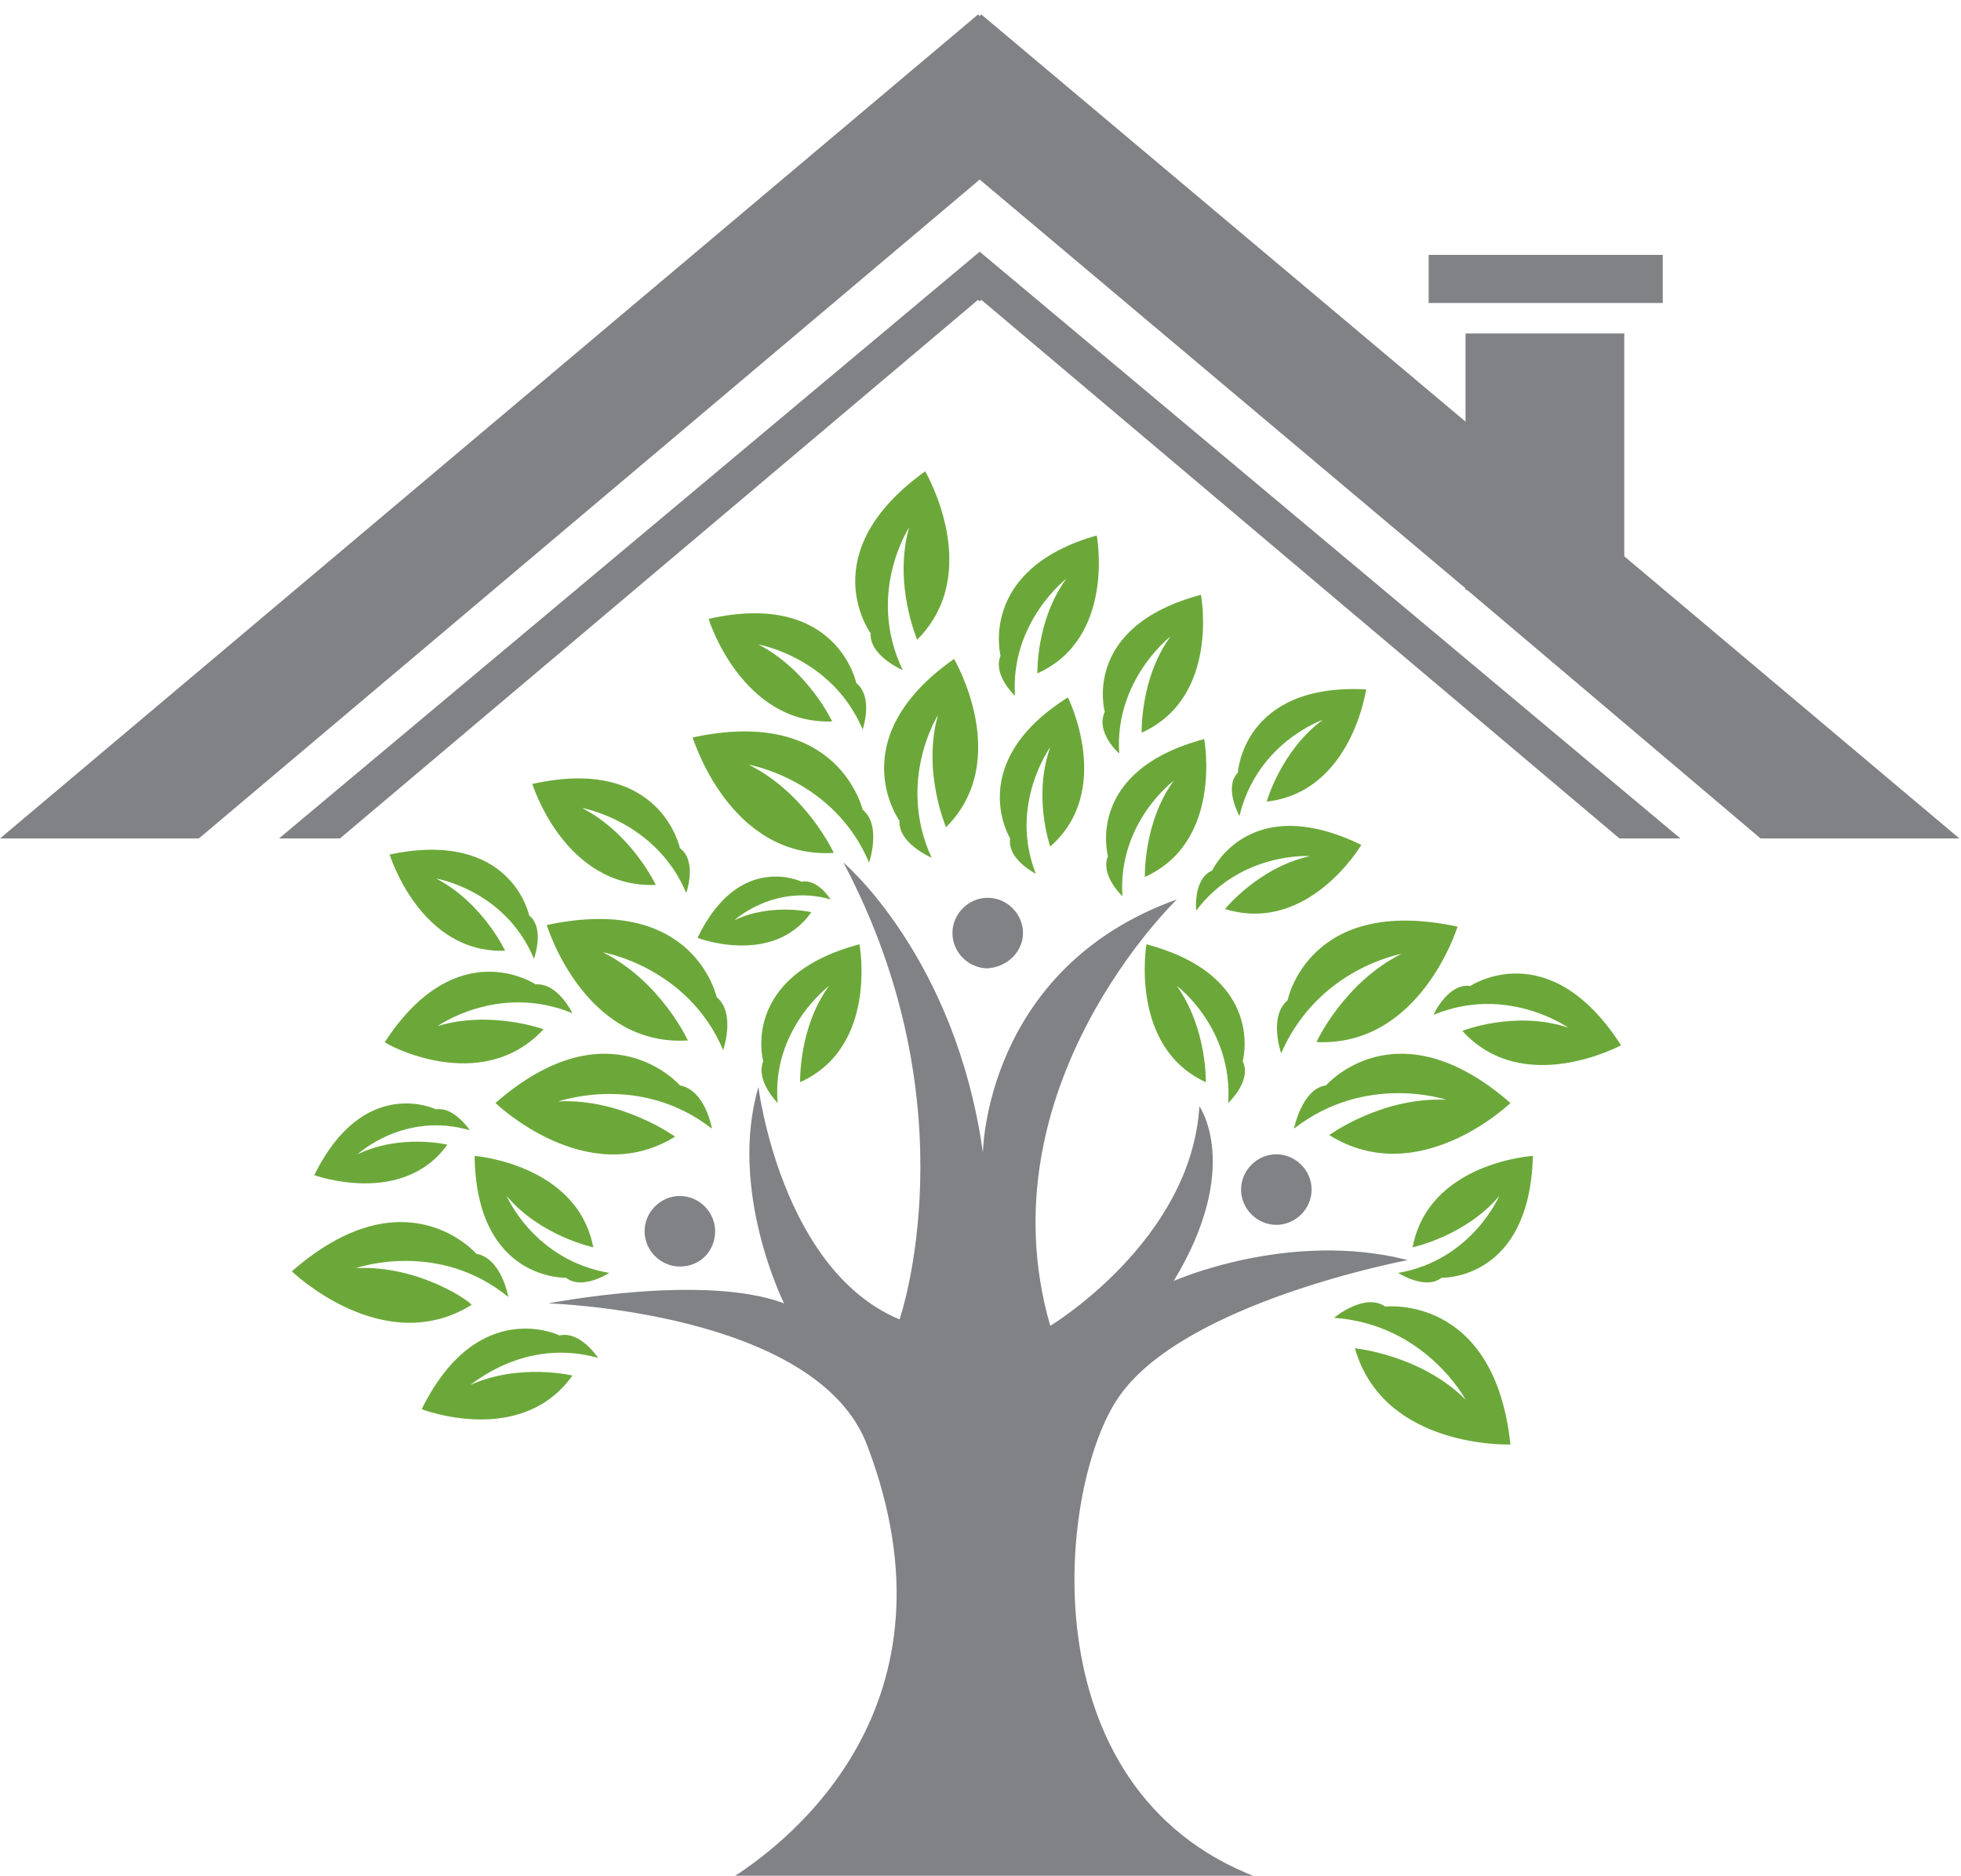 <svg enable-background="new 0 0 122.3 117" viewBox="0 0 122.3 117" xmlns="http://www.w3.org/2000/svg"><path d="m50.6 56.9s-2.5-.6-4.8.5c0 0 2.5-2.3 6-1.3 0 0-.8-1.3-1.8-1.1 0 0-3.9-1.9-6.5 3.5 0 0 4.7 1.8 7.1-1.6m-22.7 14.5s-2.9-.7-5.6.6c0 0 2.9-2.7 7-1.5 0 0-1-1.5-2.1-1.3 0 0-4.5-2.2-7.6 4.1 0 0 5.5 2 8.3-1.9zm9.4 13.3s-1.1-1.7-2.4-1.4c0 0-5.1-2.5-8.6 4.6 0 0 6.2 2.4 9.4-2.1 0 0-3.3-.8-6.4.6.1 0 3.4-3 8-1.7zm-3.4-20.5s-3.3-1.2-6.6-.2c0 0 3.8-2.7 8.4-.8 0 0-.9-1.9-2.3-1.8 0 0-4.9-3.3-9.4 3.6 0 .1 6 3.4 9.9-.8zm-11.7 14.9s5.1-1.8 9.5 1.8c0 0-.4-2.4-2-2.7 0 0-4.4-5.1-11.5 1.1 0 0 5.7 5.5 11.2 2.1.1-.1-3.2-2.5-7.2-2.3zm9.4-4.5c2.1 2.5 5.4 3.2 5.4 3.2-1-5.2-7.4-5.7-7.4-5.7.1 7.8 5.7 7.6 5.7 7.6 1 .8 2.7-.3 2.7-.3-4.7-.8-6.4-4.8-6.4-4.8zm16-8.4c-.5 1.2.9 2.6.9 2.6-.4-4.6 3.2-7.3 3.2-7.3-1.9 2.6-1.8 6-1.8 6 4.9-2.2 3.7-8.6 3.7-8.6-7.5 2-6 7.3-6 7.3zm22.2-19.2c-.3-4.6 3.2-7.3 3.2-7.3-1.9 2.6-1.8 6-1.8 6 4.9-2.2 3.7-8.6 3.7-8.6-7.5 2-6 7.3-6 7.3-.6 1.3.9 2.6.9 2.6zm-7.4-6.1c-.5 1.2.9 2.5.9 2.5-.3-4.6 3.2-7.3 3.2-7.3-1.9 2.6-1.8 5.9-1.8 5.9 4.9-2.2 3.7-8.6 3.7-8.6-7.4 2.1-6 7.5-6 7.5zm.6 11.4c-.2 1.3 1.6 2.2 1.6 2.2-1.7-4.3.9-7.9.9-7.9-1.1 3.1 0 6.2 0 6.2 4-3.5 1.1-9.3 1.1-9.3-6.5 4.1-3.6 8.8-3.6 8.8zm-6.9-1.1c-.1 1.4 2 2.3 2 2.3-2.2-4.8.4-8.9.4-8.9-1 3.5.5 7 .5 7 4.2-4.2.5-10.5.5-10.5-7.1 5-3.4 10.1-3.4 10.1zm.6-18.3c-1 3.5.5 7 .5 7 4.2-4.2.5-10.5.5-10.5-7.1 5.1-3.4 10.1-3.4 10.1-.1 1.4 2 2.3 2 2.3-2.3-4.8.4-8.9.4-8.9zm28.2 19.8c-7-3.4-9.3 1.6-9.3 1.6-1.2.5-1 2.5-1 2.5 2.8-3.7 7.1-3.4 7.1-3.4-3.2.7-5.3 3.3-5.3 3.3 5.2 1.6 8.5-4 8.5-4zm-11.7-4c-1.9 2.6-1.8 6-1.8 6 4.9-2.2 3.7-8.6 3.7-8.6-7.5 2-6 7.3-6 7.3-.5 1.2.9 2.5.9 2.5-.3-4.6 3.2-7.2 3.2-7.2zm9.3-3.8c-2.6 1.9-3.5 5.1-3.5 5.1 5.3-.6 6.2-7 6.2-7-7.7-.4-8 5.2-8 5.2-.9.9.1 2.7.1 2.7 1.1-4.6 5.2-6 5.2-6zm-38.1 25.5s-.4-2.4-2-2.7c0 0-4.4-5.1-11.5 1.1 0 0 5.7 5.5 11.2 2.1 0 0-3.3-2.4-7.3-2.2.1 0 5.1-1.8 9.6 1.7zm-10.3-12.7s2.3 7.6 8.8 7.2c0 0-1.7-3.7-5.3-5.5 0 0 5.3.9 7.5 6.1 0 0 .8-2.3-.4-3.3 0 .1-1.3-6.5-10.6-4.5zm57.6 3.8c-1.4-.2-2.3 1.8-2.3 1.8 4.6-1.9 8.4.8 8.4.8-3.3-1.1-6.6.2-6.6.2 3.8 4.2 9.9.9 9.9.9-4.5-7-9.4-3.7-9.4-3.7zm2.5 7.3c-7.1-6.2-11.5-1.1-11.5-1.1-1.5.2-2 2.7-2 2.7 4.5-3.5 9.5-1.8 9.5-1.8-4-.2-7.3 2.2-7.3 2.2 5.6 3.5 11.3-2 11.3-2zm-7.8 12.7c-1.3-.9-3.2.7-3.2.7 5.7.4 8.2 5.1 8.2 5.1-2.8-2.8-6.9-3.2-6.9-3.2 1.8 6.3 9.7 6 9.7 6-1-9.4-7.8-8.6-7.8-8.6zm1.7-3.7s3.3-.7 5.4-3.2c0 0-1.7 4-6.3 4.8 0 0 1.7 1.1 2.7.3 0 0 5.5.2 5.7-7.6 0 0-6.5.4-7.5 5.7zm-16.6-18.9s-1.1 6.4 3.7 8.6c0 0 .1-3.3-1.8-6 0 0 3.5 2.6 3.2 7.3 0 0 1.5-1.4.9-2.6 0 0 1.5-5.3-6-7.3zm15.9.6c-3.6 1.8-5.3 5.5-5.3 5.5 6.5.3 8.8-7.2 8.8-7.2-9.3-2-10.6 4.6-10.6 4.6-1.2 1-.4 3.3-.4 3.3 2.3-5.3 7.5-6.2 7.5-6.2zm-46.5-4.3s-1.5-3.2-4.6-4.8c0 0 4.6.8 6.5 5.3 0 0 .7-2-.4-2.8 0 0-1.2-5.8-9.2-4 0 0 2 6.5 7.7 6.3zm-9.4 4.1s-1.4-3-4.3-4.5c0 0 4.3.7 6.1 5 0 0 .7-1.9-.3-2.7 0 0-1.1-5.4-8.7-3.8 0 0 1.9 6.2 7.2 6zm20.4-14.3s-1.5-3.2-4.6-4.8c0 0 4.6.8 6.5 5.3 0 0 .7-2-.4-2.9 0 0-1.2-5.8-9.2-4 0 .1 2.1 6.6 7.7 6.4zm-8.7 1s2.3 7.6 8.8 7.2c0 0-1.7-3.7-5.3-5.5 0 0 5.3.9 7.5 6.1 0 0 .8-2.3-.4-3.3 0 .1-1.4-6.5-10.6-4.5z" fill="#6ba839"/><path d="m44.6 76.8c0-1.2-1-2.2-2.2-2.2s-2.2 1-2.2 2.2 1 2.2 2.2 2.2c1.3 0 2.2-1 2.2-2.2zm43.2 1.8c-7.4-1.9-14.6 1.3-14.6 1.3 4.3-7.1 1.6-10.9 1.6-10.9-.5 8.4-9.3 13.7-9.3 13.7-4.3-14.9 7.9-26.6 7.9-26.6-12 4.3-12.1 15.8-12.1 15.8-1.7-12.2-8.7-18.1-8.7-18.1 8.1 15.3 3.5 28.5 3.5 28.5-7.4-3.1-8.8-14.5-8.8-14.5-1.9 6.5 1.6 13.5 1.6 13.5-5-1.9-14.7 0-14.7 0s16.8.5 19.9 8.9c6.1 16.1-4.8 24.6-8.4 26.9h32.7c-14.5-5.5-12.4-24.6-8.6-30 4.1-5.9 18-8.5 18-8.5zm1.3-59.7h14.6v-3h-14.6zm12.2 1.9h-9.9v5.5l-30.2-25.4-.1.1-.1-.1-61 51.4h12.4l48.7-41.1 30.3 25.5v.1h.1l18.3 15.5h12.4l-20.9-17.6zm-40.2-5.1-43.7 36.6h3.8l39.8-33.6.1.1.1-.1 39.8 33.6h3.8zm2.7 42.5c0-1.2-1-2.2-2.2-2.2s-2.2 1-2.2 2.2 1 2.2 2.2 2.2c1.3-.1 2.2-1.1 2.2-2.2zm18 16c0-1.2-1-2.2-2.2-2.2s-2.2 1-2.2 2.2 1 2.2 2.2 2.2 2.2-1 2.2-2.2z" fill="#808285"/><path d="m.1.9h248.1v116.1h-248.1z" fill="none"/></svg>